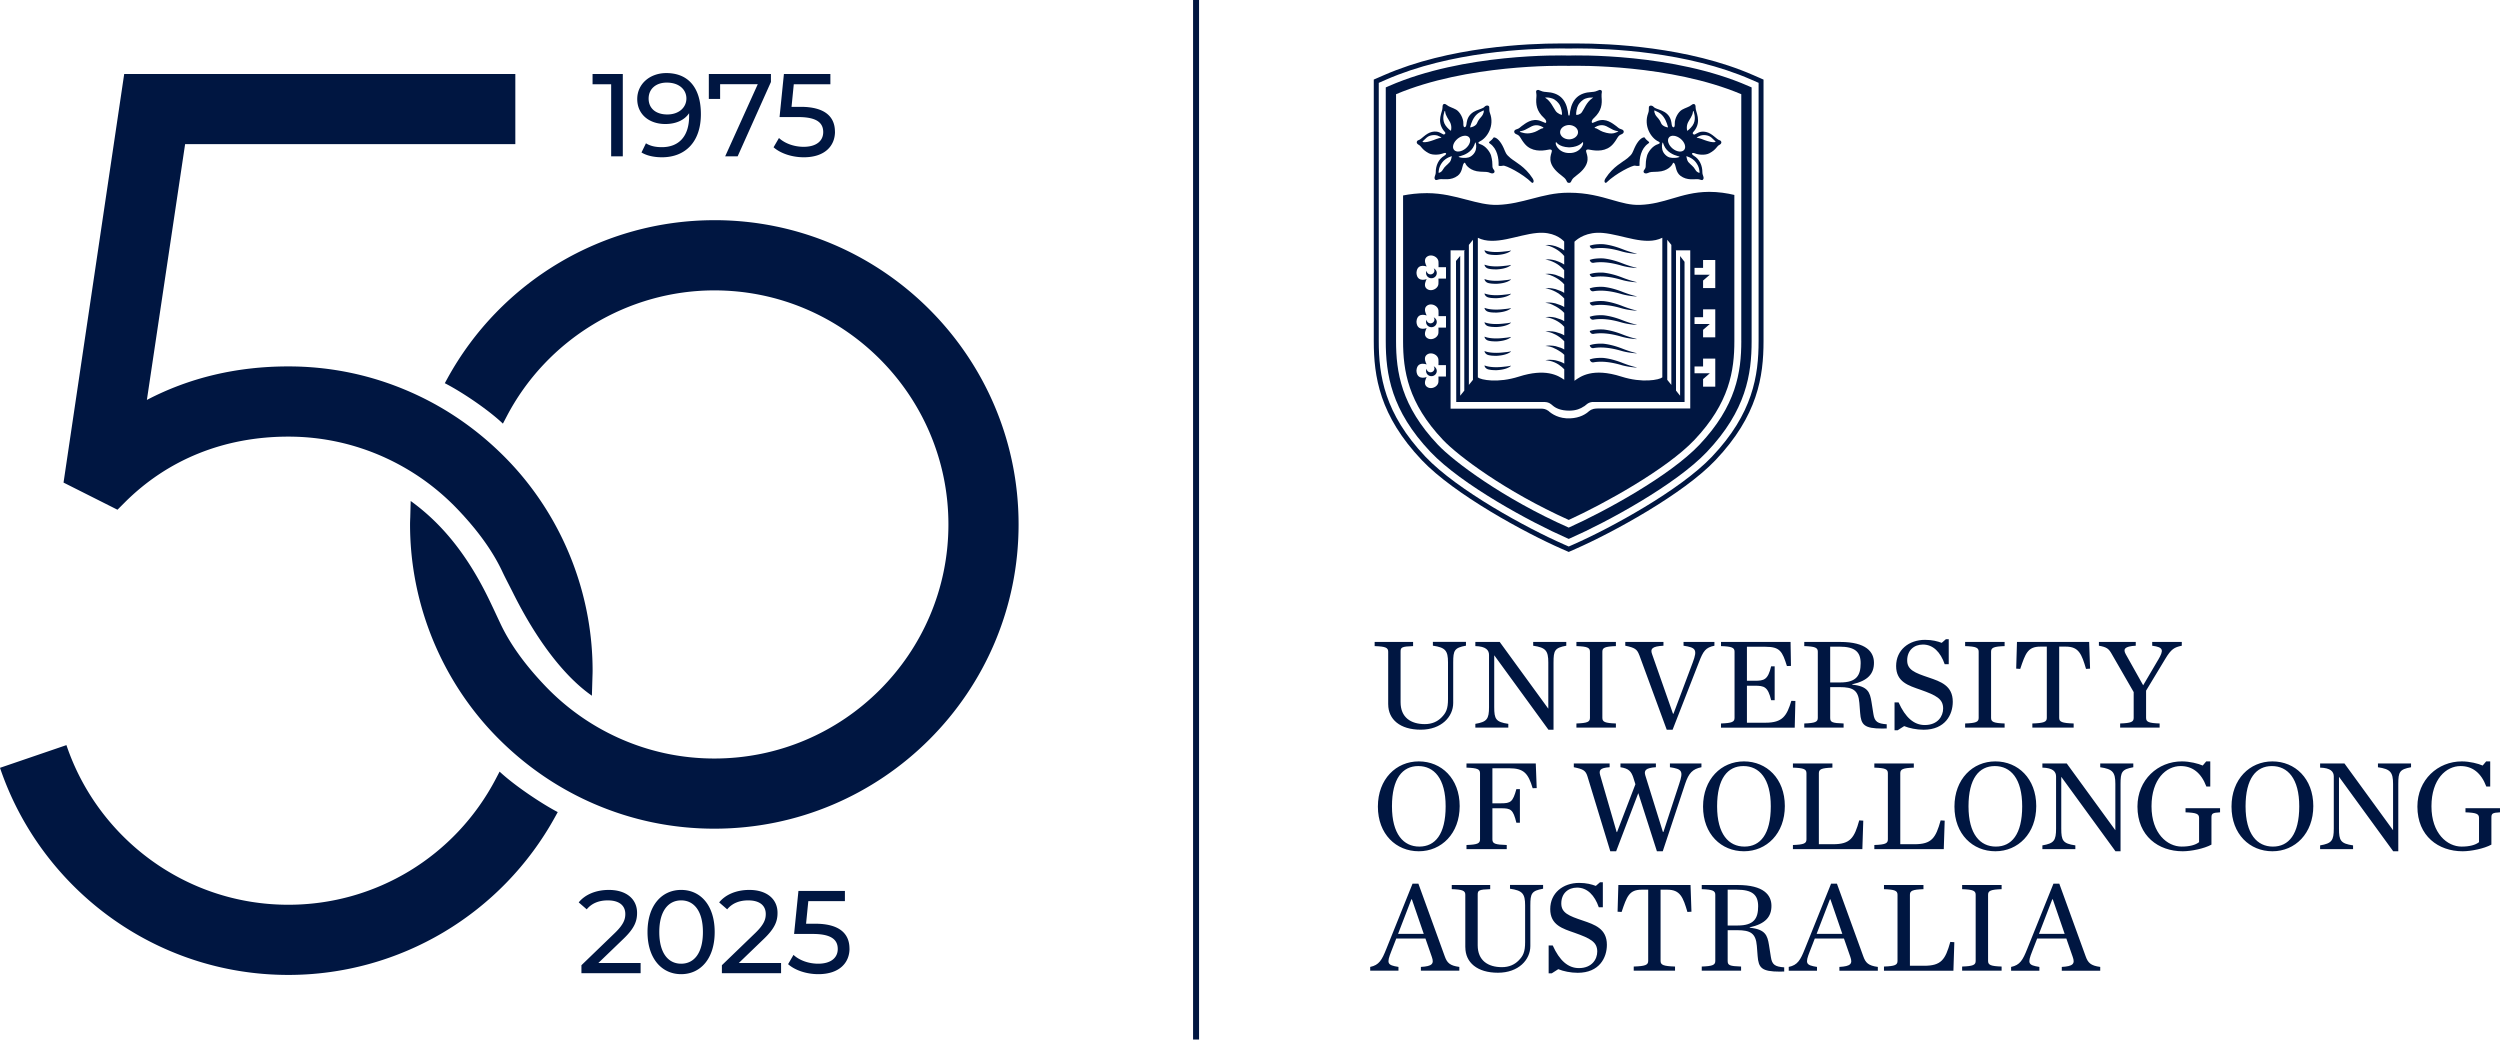 <svg xmlns="http://www.w3.org/2000/svg" viewBox="0 0 1058.16 440"><g fill="#001641"><path d="M0 324.99c17.2 50.91 65.41 87.66 122.05 87.66 47.05 0 90.36-25.72 113.03-67.12l.99-1.8c-6.41-3.34-17.98-10.95-24.61-17.13l-1.6 3.06c-17.21 32.87-50.86 53.29-87.81 53.29-43.62 0-80.74-28.34-93.93-67.57zM302.36 93.2c-47.09 0-90.41 25.72-113.06 67.11l-1.03 1.88c7.96 4.1 18.89 11.67 24.59 17.12l1.65-3.15c8.35-15.96 20.97-29.38 36.49-38.8 15.56-9.45 33.32-14.45 51.36-14.45 54.63 0 99.07 44.44 99.07 99.07s-44.44 99.07-99.07 99.07c-14.28 0-28.11-3.02-41.09-8.96a99 99 0 0 1-15.37-8.78 99.7 99.7 0 0 1-15.16-13c-7.46-7.82-14.39-16.7-18.95-26.4-1.68-3.57-3.47-7.46-5.22-11.03-9.5-19.32-20.43-31.94-32.74-40.83l-.17 6.44c0 .36-.02.73-.04 1.09-.03.8-.06 1.59-.06 2.4 0 29.78 10.45 58.84 29.41 81.83 4.58 5.56 9.78 10.85 15.44 15.72 5 4.31 10.34 8.24 15.87 11.7a129 129 0 0 0 16.73 8.82c16.28 7.1 33.55 10.7 51.34 10.7 71.01 0 128.78-57.77 128.78-128.78S373.36 93.19 302.35 93.19Z"/><path d="m26.89 204.26 22.83 11.49 3.01-3.01c18.24-18.27 42.21-27.93 69.32-27.93 14.26 0 28.07 3.01 41.05 8.94a100 100 0 0 1 15.42 8.8c5.45 3.8 10.55 8.17 15.16 13 7.46 7.81 14.39 16.69 18.94 26.39 1.38 2.93 3.08 6.1 4.53 9.01 10.19 20.44 21.96 35.58 33.38 43.52l.21-7.11.03-1c.03-.83.06-1.66.06-2.49 0-29.79-10.45-58.85-29.42-81.85-4.58-5.55-9.77-10.83-15.42-15.7-5-4.31-10.34-8.24-15.86-11.7-5.37-3.36-11.02-6.33-16.79-8.85-16.26-7.09-33.51-10.68-51.28-10.68-21.79 0-41.88 4.76-59.89 14.19L78.35 61.02h139.77V31.31H52.57L26.89 204.27ZM271.15 407.6v4.33H246.1v-3.39l14.19-13.69c3.69-3.58 4.38-5.78 4.38-7.97 0-3.58-2.54-5.78-7.42-5.78-3.73 0-6.77 1.2-8.91 3.79l-3.39-2.94c2.69-3.34 7.32-5.28 12.75-5.28 7.27 0 11.95 3.74 11.95 9.71 0 3.39-.99 6.42-5.73 10.96l-10.66 10.26h17.88Zm2.92-13.1c0-11.35 6.08-17.83 14.24-17.83s14.19 6.47 14.19 17.83-6.08 17.83-14.19 17.83-14.24-6.47-14.24-17.83m23.45 0c0-8.91-3.79-13.4-9.21-13.4s-9.26 4.48-9.26 13.4 3.78 13.4 9.26 13.4 9.21-4.48 9.21-13.4m33.08 13.1v4.33h-25.05v-3.39l14.19-13.69c3.69-3.58 4.38-5.78 4.38-7.97 0-3.58-2.54-5.78-7.42-5.78-3.74 0-6.77 1.2-8.91 3.79l-3.39-2.94c2.69-3.34 7.32-5.28 12.75-5.28 7.27 0 11.95 3.74 11.95 9.71 0 3.39-1 6.42-5.73 10.96l-10.66 10.26h17.88Zm28.97-6.12c0 6.02-4.28 10.85-13.2 10.85-4.93 0-9.81-1.59-12.8-4.23l2.29-3.93c2.34 2.19 6.22 3.73 10.46 3.73 5.28 0 8.27-2.44 8.27-6.22s-2.49-6.37-10.56-6.37h-7.92l1.84-18.22h19.67v4.33h-15.49l-.95 9.56h3.88c10.41 0 14.49 4.33 14.49 10.51ZM263.61 31.32v34.86h-4.93V35.66h-7.87v-4.33h12.8Zm33.05 16.98c0 11.9-6.72 18.27-16.48 18.27-3.29 0-6.42-.65-8.66-2.04l1.89-3.88c1.84 1.19 4.18 1.64 6.72 1.64 7.07 0 11.55-4.43 11.55-13.14v-1.24c-2.04 3.04-5.73 4.58-10.06 4.58-6.92 0-11.9-4.13-11.9-10.56s5.38-11 12.3-11c9.36 0 14.64 6.28 14.64 17.38Zm-6.13-6.62c0-3.59-2.89-6.72-8.32-6.72-4.53 0-7.67 2.64-7.67 6.77s3.04 6.72 7.92 6.72 8.07-2.94 8.07-6.77m35.78-10.36v3.38l-14.09 31.47h-5.28l13.79-30.52H304.8v6.22h-4.78V31.31h26.29Zm27.11 24.4c0 6.02-4.28 10.85-13.2 10.85-4.93 0-9.81-1.59-12.8-4.23l2.29-3.93c2.34 2.19 6.22 3.73 10.46 3.73 5.28 0 8.27-2.44 8.27-6.22s-2.49-6.37-10.56-6.37h-7.92l1.84-18.22h19.67v4.33h-15.49l-.95 9.56h3.88c10.41 0 14.49 4.33 14.49 10.51Z"/></g><g fill="#001641"><path d="M587.57 298.12v-22.28c0-1.71-1.1-2.21-5.73-2.37v-1.76h16.27v1.76c-4.91.17-5.29.55-5.29 2.37v21.39c0 6.45 4.36 9.26 10.26 9.26 2.98 0 5.29-1.05 7-2.76 1.99-1.99 2.81-3.69 2.81-7.83v-15.55c0-5.02-1.16-6.29-6.4-7.06v-1.6h14v1.6c-4.91.88-5.4 2.04-5.4 7.06v17.2c0 5.79-4.96 11.3-13.73 11.3s-13.78-4.36-13.78-10.75Zm44.94-20.68h-.06v21.83c0 5.07.66 6.34 5.96 7.11v1.6h-13.95v-1.6c4.91-.83 5.79-2.04 5.79-7.11v-22.05c0-2.04-1.32-3.64-5.79-3.75v-1.76h10.31l20.51 28.18h.06v-19.52c0-5.02-1.16-6.29-6.4-7.06v-1.6h14.01v1.6c-4.91.88-5.4 2.04-5.4 7.06v28.5h-2.15l-22.88-31.43Zm34.73 28.78c4.63-.16 5.73-.66 5.73-2.37v-28.01c0-1.71-1.1-2.21-5.73-2.37v-1.76h16.71v1.76c-4.63.17-5.73.66-5.73 2.37v28.01c0 1.71 1.1 2.21 5.73 2.37v1.76h-16.71zm26.58-29c-.88-2.37-1.82-3.09-5.9-3.91v-1.6h16.16v1.6c-4.8.27-5.62 1.27-4.85 3.47l8.88 25.31h.22l8.16-21.72c2.04-5.46 1.27-6.29-3.91-7.06v-1.6h13.07v1.6c-3.75.77-4.74 2.26-6.56 7l-11.14 28.56h-2.48l-11.63-31.65Zm34.62 29c4.63-.16 5.73-.66 5.73-2.37v-28.01c0-1.71-1.1-2.21-5.73-2.37v-1.76h29.44l.17 10.15-1.71.05c-1.93-6.17-2.92-8.16-9.1-8.16h-7.83v14.39h3.25c4.08 0 5.62-.39 7-6.12h1.49v14.34h-1.49c-1.38-5.73-2.92-6.12-7-6.12h-3.25v15.66h7.83c7.28 0 9.04-2.87 10.97-9.26l1.71.05-.28 11.3h-31.21v-1.76Zm46.21-2.37c0 1.82.77 2.21 5.68 2.37v1.76h-16.65v-1.76c4.63-.16 5.73-.66 5.73-2.37v-28.01c0-1.71-1.1-2.21-5.73-2.37v-1.76h15.22c11.03 0 14.28 4.25 14.28 8.82s-2.48 7.61-9.21 9.1v.16c6.67.66 7.5 3.25 8.16 7.28l.83 5.24c.5 3.2 1.82 3.97 5.62 4.25v1.76c-.39 0-1.43.05-1.82.05-7.77 0-9.04-1.6-9.43-6.62l-.33-4.25c-.44-5.4-2.7-6.67-8.38-6.67h-3.97v13.01Zm4.24-14.99c6.95 0 8.66-3.03 8.66-8.16 0-4.8-2.43-7-9.04-7h-3.86v15.16h4.25Zm23 8.43h1.71c2.87 6.4 6.51 9.59 11.08 9.59 5.51 0 7.78-3.75 7.78-7 0-4.08-2.92-5.57-9.59-7.94-5.02-1.76-10.31-3.25-10.31-10.04s5.4-11.08 12.24-11.08c3.09 0 5.29.61 7.06 1.27l1.76-1.54h1.21v10.59h-1.71c-1.76-5.13-4.91-8.33-9.21-8.33-3.75 0-6.67 2.43-6.67 6.73 0 3.97 3.2 5.24 9.1 7.22 5.02 1.71 10.2 3.42 10.2 10.26 0 5.46-3.2 11.85-12.35 11.85-2.98 0-6.12-.66-8.22-1.54l-2.76 1.76h-1.32zm29.88 8.93c4.63-.16 5.73-.66 5.73-2.37v-28.01c0-1.71-1.1-2.21-5.73-2.37v-1.76h16.71v1.76c-4.63.17-5.73.66-5.73 2.37v28.01c0 1.71 1.1 2.21 5.73 2.37v1.76h-16.71zm28.45 0c4.91-.16 6.12-.66 6.12-2.37v-30.16h-2.76c-5.29 0-6.29 2.87-8.49 9.43l-1.71-.11.33-11.3h30.55l.39 11.3-1.71.11c-1.82-6.18-3.03-9.43-8.49-9.43h-2.87v30.16c0 1.71 1.21 2.21 6.12 2.37v1.76h-17.48zm53.21-26.85c2.48-4.25 2.37-5.4-2.48-6.06v-1.6h12.52v1.6c-3.14.66-4.47 1.38-6.95 5.51l-8.16 13.51v11.52c0 1.71 1.1 2.21 5.73 2.37v1.76h-16.71v-1.76c4.63-.16 5.73-.66 5.73-2.37v-10.92l-9.37-16.27c-1.21-2.1-2.04-2.76-5.35-3.36v-1.6h15.6v1.6c-4.85.27-5.4 1.49-4.25 3.58l7.39 13.18 6.29-10.7ZM583.21 341.4c0-11.63 7.72-19.13 17.31-19.13s17.31 7.28 17.31 18.91-7.72 19.13-17.31 19.13-17.31-7.22-17.31-18.91m28.68-.11c0-11.8-4.91-17.04-11.58-17.04s-11.14 5.24-11.14 17.04 4.91 17.04 11.58 17.04 11.14-5.18 11.14-17.04m8.82 16.37c4.63-.16 5.73-.66 5.73-2.37v-28.01c0-1.71-1.1-2.21-5.73-2.37v-1.76h29.33l.39 10.42-1.71.05c-1.87-6.23-3.69-8.44-9.87-8.44h-7.17v14.83h3.64c4.08 0 5.02-.55 6.51-6.01h1.49v14.23h-1.49c-1.38-5.73-2.43-6.12-6.51-6.12h-3.64v13.18c0 1.82 1.16 2.21 6.07 2.37v1.76h-17.04zm70.68-28.34c-.94-2.87-1.99-4.03-5.51-4.58v-1.6h15v1.6c-4.52.27-5.07 1.49-4.47 3.47l7.44 23.93h.22l6.67-20.34c1.82-5.46 1.27-6.29-3.92-7.06v-1.6h13.34v1.6c-3.75.77-5.35 2.43-6.89 7l-9.48 28.56h-2.48l-7.88-24.59-9.37 24.59h-2.48l-9.65-31.65c-.77-2.48-1.71-3.09-5.79-3.91v-1.6h15.16v1.6c-4.25.27-4.58 1.38-3.97 3.47l6.95 23.98h.16l7.77-20.24-.83-2.65Zm29.45 12.08c0-11.63 7.72-19.13 17.31-19.13s17.31 7.28 17.31 18.91-7.72 19.13-17.31 19.13-17.31-7.22-17.31-18.91m28.67-.11c0-11.8-4.91-17.04-11.58-17.04s-11.14 5.24-11.14 17.04 4.91 17.04 11.58 17.04 11.14-5.18 11.14-17.04m9.37 16.37c4.63-.16 5.73-.66 5.73-2.37v-28.01c0-1.71-1.1-2.21-5.73-2.37v-1.76h16.71v1.76c-4.63.17-5.73.66-5.73 2.37v30.05h6.01c7.28 0 8.99-2.59 11.08-10.09l1.71.11-.39 12.07h-29.39zm34.46 0c4.63-.16 5.73-.66 5.73-2.37v-28.01c0-1.71-1.1-2.21-5.73-2.37v-1.76h16.71v1.76c-4.63.17-5.73.66-5.73 2.37v30.05h6.01c7.28 0 8.99-2.59 11.08-10.09l1.71.11-.39 12.07h-29.39zm33.91-16.26c0-11.63 7.72-19.13 17.31-19.13s17.31 7.28 17.31 18.91-7.72 19.13-17.31 19.13-17.31-7.22-17.31-18.91m28.67-.11c0-11.8-4.91-17.04-11.58-17.04s-11.14 5.24-11.14 17.04 4.91 17.04 11.58 17.04 11.14-5.18 11.14-17.04m16.59-12.41h-.05v21.83c0 5.07.66 6.34 5.96 7.11v1.6h-13.95v-1.6c4.91-.83 5.79-2.04 5.79-7.11v-22.05c0-2.04-1.32-3.64-5.79-3.75v-1.76h10.31l20.51 28.18h.06v-19.52c0-5.02-1.16-6.29-6.4-7.06v-1.6h14v1.6c-4.91.88-5.4 2.04-5.4 7.06v28.5h-2.15l-22.88-31.43Zm32.2 12.52c0-11.36 8.66-19.13 18.8-19.13 3.36 0 7 .94 8.82 1.76l1.49-1.76h1.71v10.64h-1.65c-2.21-5.85-5.9-8.66-10.92-8.66-6.07 0-12.3 5.51-12.3 17.04s6.73 17.04 12.74 17.04c3.36 0 5.84-.66 7.39-1.87V346.2c0-1.71-1.1-2.21-5.73-2.37v-1.76h14.61v1.76c-3.36.16-3.64.55-3.64 2.37v11.3c-3.14 1.71-8.6 2.81-12.19 2.81-10.2 0-19.13-6.4-19.13-18.91m39.81 0c0-11.63 7.72-19.13 17.31-19.13s17.31 7.28 17.31 18.91-7.72 19.13-17.31 19.13-17.31-7.22-17.31-18.91m28.67-.11c0-11.8-4.91-17.04-11.58-17.04s-11.14 5.24-11.14 17.04 4.91 17.04 11.58 17.04 11.14-5.18 11.14-17.04m16.88-12.41h-.06v21.83c0 5.07.66 6.34 5.96 7.11v1.6h-13.95v-1.6c4.91-.83 5.79-2.04 5.79-7.11v-22.05c0-2.04-1.32-3.64-5.79-3.75v-1.76h10.31l20.51 28.18h.06v-19.52c0-5.02-1.16-6.29-6.4-7.06v-1.6h14.01v1.6c-4.91.88-5.4 2.04-5.4 7.06v28.5h-2.15l-22.88-31.43Zm33.13 12.52c0-11.36 8.66-19.13 18.8-19.13 3.36 0 7 .94 8.82 1.76l1.49-1.76h1.71v10.64h-1.65c-2.21-5.85-5.9-8.66-10.92-8.66-6.06 0-12.3 5.51-12.3 17.04s6.73 17.04 12.74 17.04c3.36 0 5.85-.66 7.39-1.87V346.2c0-1.71-1.1-2.21-5.73-2.37v-1.76h14.61v1.76c-3.36.16-3.64.55-3.64 2.37v11.3c-3.14 1.71-8.6 2.81-12.19 2.81-10.2 0-19.13-6.4-19.13-18.91m-419.86 55.84h-12.35l-2.1 5.4c-2.04 5.18-1.76 5.84 3.03 6.62v1.6h-11.96v-1.6c3.75-.77 4.96-2.92 6.84-7.66l11.08-27.57h2.48l11.14 30.71c.99 2.76 2.1 3.97 6.18 4.52v1.6h-16.27v-1.6c4.8-.27 5.68-1.32 4.63-4.25zm-.72-1.98-5.02-14.61h-.22l-5.62 14.61zm17.59 5.73v-22.28c0-1.71-1.1-2.21-5.73-2.37v-1.76h16.27v1.76c-4.91.17-5.29.55-5.29 2.37v21.39c0 6.45 4.36 9.26 10.26 9.26 2.98 0 5.29-1.05 7-2.76 1.99-1.99 2.81-3.69 2.81-7.83v-15.55c0-5.02-1.16-6.29-6.4-7.06v-1.6h14.01v1.6c-4.91.88-5.4 2.04-5.4 7.06v17.2c0 5.79-4.96 11.3-13.73 11.3s-13.78-4.36-13.78-10.75Zm35.29-.82h1.71c2.87 6.4 6.51 9.59 11.08 9.59 5.51 0 7.77-3.75 7.77-7 0-4.08-2.92-5.57-9.59-7.94-5.02-1.76-10.31-3.25-10.31-10.04s5.4-11.08 12.24-11.08c3.09 0 5.29.61 7.06 1.27l1.76-1.54h1.21v10.59h-1.71c-1.76-5.13-4.91-8.33-9.21-8.33-3.75 0-6.67 2.43-6.67 6.73 0 3.97 3.2 5.24 9.1 7.22 5.02 1.71 10.2 3.42 10.2 10.26 0 5.46-3.2 11.85-12.35 11.85-2.98 0-6.12-.66-8.22-1.54l-2.76 1.76h-1.32v-11.8Zm36 8.93c4.91-.16 6.12-.66 6.12-2.37v-30.16h-2.76c-5.29 0-6.29 2.87-8.49 9.43l-1.71-.11.33-11.3h30.55l.39 11.3-1.71.11c-1.82-6.18-3.03-9.43-8.49-9.43h-2.87v30.16c0 1.71 1.21 2.21 6.12 2.37v1.76H691.5zm39.76-2.37c0 1.82.77 2.21 5.68 2.37v1.76h-16.65v-1.76c4.63-.16 5.73-.66 5.73-2.37v-28.01c0-1.71-1.1-2.21-5.73-2.37v-1.76h15.22c11.03 0 14.28 4.25 14.28 8.82s-2.48 7.61-9.21 9.1v.16c6.67.66 7.5 3.25 8.16 7.28l.83 5.24c.5 3.2 1.82 3.97 5.62 4.25v1.76c-.39 0-1.43.05-1.82.05-7.77 0-9.04-1.6-9.43-6.62l-.33-4.25c-.44-5.4-2.7-6.67-8.38-6.67h-3.97v13.01Zm4.24-15c6.95 0 8.66-3.03 8.66-8.16 0-4.8-2.43-7-9.04-7h-3.86v15.16h4.25Zm44.99 5.51h-12.35l-2.1 5.4c-2.04 5.18-1.76 5.84 3.03 6.62v1.6h-11.96v-1.6c3.75-.77 4.96-2.92 6.84-7.66l11.08-27.57h2.48l11.14 30.71c.99 2.76 2.1 3.97 6.17 4.52v1.6h-16.27v-1.6c4.8-.27 5.68-1.32 4.63-4.25l-2.7-7.77Zm-.71-1.98-5.02-14.61h-.22l-5.62 14.61zm17.64 13.84c4.63-.16 5.73-.66 5.73-2.37v-28.01c0-1.71-1.1-2.21-5.73-2.37v-1.76h16.71v1.76c-4.63.17-5.73.66-5.73 2.37v30.05h6.01c7.28 0 8.99-2.59 11.08-10.09l1.71.11-.39 12.07h-29.39zm33.08 0c4.63-.16 5.73-.66 5.73-2.37v-28.01c0-1.71-1.1-2.21-5.73-2.37v-1.76h16.71v1.76c-4.63.17-5.73.66-5.73 2.37v28.01c0 1.71 1.1 2.21 5.73 2.37v1.76H830.5zm44.11-11.86h-12.35l-2.1 5.4c-2.04 5.18-1.76 5.84 3.03 6.62v1.6h-11.96v-1.6c3.75-.77 4.96-2.92 6.84-7.66l11.08-27.57h2.48l11.14 30.71c.99 2.76 2.1 3.97 6.18 4.52v1.6h-16.27v-1.6c4.8-.27 5.68-1.32 4.63-4.25zm-.72-1.98-5.02-14.61h-.22l-5.62 14.61zM600.41 61.25c1.36.69 1.23 1.95 4.33 3.61 1.79.96 4.73.61 5.97.1 1.52-.63 1.89.19.6.96-2.44 1.46-3.63 4.14-3.61 7.11 0 1.18-1.02 2.21-.2 3.03.39.39.99-.09 1.95-.21 1.49-.18 4.68.71 7.56-1.48 1.83-1.4 1.91-3.87 2.27-4.7.46-1.05.82-.93 1.03-.36.2.57 1.99 3.15 6.25 3.35 2.57.12 3.01 0 4.24.56 1.21.55 2.42-.24 1.44-1.43-1.08-1.3-.04-1.9-1.12-5.92-.37-1.36-2.15-4.14-4.71-4.89-.93-.27-.83-.76 0-1.16 3.06-1.47 6.27-6.55 4.24-11.95-.6-1.6.07-2.62-.61-3.06-.48-.31-1.28-.12-1.73.42-1.11 1.32-5.75 1.09-7.23 5.42-.5 1.46-.21 2.98-1.08 3.18-.6.14-.63-.91-.61-1.57.07-2.11-1.44-4.9-3.07-5.85-1.44-.83-3.02-1.16-3.99-1.99-.75-.64-1.83-.74-1.76 1.04.08 1.87-2.7 5.66.52 9.86.19.32.79.71.68 1.16-.03.09-.42.59-.8.44-.9-.36-2.18-1.68-4.86-1.09-2.67.59-4.38 3.14-5.71 3.5-.82.22-1.13 1.33 0 1.9Zm22.93 4.32c-1.23 1.18-2.33 1.29-3.89 1.26-1.12-.02-2.03-.35-2.07-.43-.07-.14.38-.24.91-.38 1.48-.41 4.46-1.54 5.7-4.53.3-.72.39-1.2.5-1.22.1-.02.32.86.33 1.25.03 1.02.03 2.61-1.47 4.05Zm.84-16.15c1.42-1.94 3.13-2.27 3.66-2.64.43-.31.28 1.37-.85 2.63s-1.36 1.7-1.84 2.79c-.57 1.31-2.82 1.86-2.9 1.68 0 0 .51-2.52 1.93-4.46m-7.24 9.31c1.78-1.45 3.97-1.71 4.91-.57s.25 3.24-1.52 4.7-3.97 1.71-4.9.57c-.94-1.14-.26-3.25 1.52-4.7Zm-3.23 9.8c-1.32 1.51-2.12 1.74-3.05 3.36-.71 1.24-1.79 1.36-1.77 1.17.07-.64.04-2.35 1.59-4.37s4.03-2.58 4.03-2.58-.32 1.87-.8 2.42m-2.33-21.33c.09-.33.29-.31.32.07.13 1.7 1.41 3.18 2.08 4.51.86 1.7.37 3.54.37 3.54-.08.14-1.45-1-2.27-2.17-1.68-2.39-.73-5.08-.5-5.96Zm-7.59 11.1c1.44-1.35 3.81-1.21 4.58-.95s1.63.72 1.73.99c-1.34 0-2.87.9-4.54 1.36-1.75.57-3.47.67-3.46.2 0 0 .66-.64 1.68-1.6Z"/><path d="M630.64 60.78c3.09 2.08 3.81 6.4 3.65 9.26-.02.3 1.24.25 1.93.08.97-.25 8.11 3.24 12.13 7.19.4.35 1.35-.29.32-1.87-3.24-4.99-7.24-6.8-9.33-8.52s-2.04-2.35-2.88-4.23c-1.3-2.9-2.92-4.53-4.17-4.55-.16 0-.41.75-1.52 1.57-.46.34-.84.67-.12 1.08Zm71.21-.95c.83.4.93.89 0 1.16-2.55.74-4.34 3.53-4.71 4.89-1.08 4.02-.04 4.61-1.12 5.92-.99 1.19.23 1.98 1.44 1.43 1.22-.56 1.67-.44 4.24-.56 4.26-.19 6.04-2.78 6.25-3.35s.57-.69 1.03.36c.36.82.44 3.3 2.27 4.7 2.88 2.2 6.07 1.3 7.56 1.48.96.12 1.56.6 1.95.21.82-.82-.21-1.85-.2-3.03.02-2.97-1.17-5.65-3.61-7.11-1.29-.77-.91-1.59.6-.96 1.25.52 4.18.87 5.97-.1 3.09-1.66 2.97-2.93 4.33-3.61 1.13-.57.82-1.68 0-1.9-1.34-.36-3.04-2.9-5.71-3.5-2.67-.59-3.96.73-4.86 1.09-.39.15-.78-.35-.8-.44-.12-.45.48-.85.68-1.16 3.22-4.2.45-7.99.53-9.86.07-1.78-1.01-1.68-1.76-1.04-.97.83-2.55 1.16-3.99 1.99-1.64.95-3.15 3.74-3.07 5.85.02.66 0 1.7-.61 1.57-.87-.2-.58-1.72-1.08-3.18-1.48-4.33-6.11-4.1-7.23-5.42-.45-.54-1.25-.73-1.73-.42-.68.44 0 1.46-.61 3.06-2.02 5.41 1.19 10.49 4.24 11.95Zm18.04-2.48c.77-.26 3.14-.4 4.58.95 1.03.96 1.68 1.6 1.68 1.6.01.47-1.71.37-3.46-.2-1.67-.46-3.2-1.35-4.54-1.36.11-.27.96-.74 1.73-.99Zm-11.08 9.48c-1.56.03-2.66-.07-3.89-1.26-1.5-1.44-1.49-3.04-1.47-4.05 0-.39.23-1.27.33-1.25s.2.5.5 1.22c1.24 2.99 4.21 4.12 5.7 4.53.53.14.98.24.91.38-.04.08-.95.41-2.07.43Zm5.67-15.04c.68-1.33 1.95-2.81 2.08-4.51.03-.38.23-.4.32-.07.23.88 1.18 3.57-.5 5.96-.82 1.17-2.19 2.31-2.27 2.17 0 0-.49-1.84.37-3.54Zm3.31 16.9c1.55 2.02 1.52 3.73 1.59 4.37.02.19-1.06.06-1.77-1.17-.93-1.62-1.72-1.85-3.05-3.36-.48-.55-.8-2.42-.8-2.42s2.49.55 4.03 2.58m-11.37-10.52c.93-1.14 3.13-.89 4.91.57 1.77 1.45 2.45 3.56 1.52 4.7s-3.13.89-4.9-.57-2.46-3.56-1.52-4.7Zm-6-11.39c.53.37 2.24.7 3.66 2.64 1.42 1.93 1.93 4.46 1.93 4.46-.08.18-2.33-.36-2.9-1.68-.47-1.09-.7-1.53-1.84-2.79-1.13-1.26-1.29-2.93-.85-2.63"/><path d="M679.59 75.43c-1.03 1.58-.08 2.22.32 1.87 4.02-3.95 11.16-7.43 12.13-7.19.69.18 1.95.22 1.93-.08-.15-2.85.57-7.18 3.65-9.26.72-.41.34-.74-.12-1.08-1.11-.83-1.36-1.58-1.52-1.57-1.25.03-2.87 1.65-4.17 4.55-.85 1.88-.8 2.5-2.88 4.23-2.09 1.72-6.09 3.53-9.33 8.52ZM664.3 48.88s-.09.06-.16.07 0 0-.01 0h-.01v.01c-.06 0-.11-.03-.16-.07-.24-.19-.16-.81-.36-1.88-.9-5.09-3.72-7.8-9.12-8.07-2.69-.13-2.88-1.18-3.86-.8-.87.34-.15 1.16-.31 2.8-.3 3.22 0 6 3.22 9.01 1.24 1.06 1.06 2.23.49 2.05-.41-.13-1.21-.53-2.03-.83-3.63-1.31-6.38 1.12-7.9 2.19-.63.44-1.06 1.07-2.1 1.33-1.47.37-1.41 1.7-.05 2.18 1.59.56 1.55 1.82 3.47 4.07 2.86 3.35 7.14 2.98 9.74 2.45 1.39-.36 1.62.13 1.68.3.32.89-2.35 3.92 1.41 8.18 1.9 2.15 3.94 3.02 4.62 4.31.39.74.42 1.14 1.11 1.22s.08.01.12.01h.13c.7-.09.72-.49 1.11-1.23.67-1.29 2.72-2.16 4.61-4.31 3.76-4.26 1.09-7.29 1.41-8.18.06-.17.29-.66 1.68-.3 2.6.52 6.88.9 9.74-2.45 1.92-2.25 1.88-3.51 3.47-4.07 1.36-.48 1.42-1.81-.05-2.18-1.04-.26-1.48-.89-2.1-1.33-1.52-1.07-4.27-3.5-7.9-2.19-.82.3-1.62.7-2.02.83-.57.18-.75-.99.49-2.05 3.23-3.01 3.53-5.79 3.22-9.01-.15-1.63.56-2.46-.31-2.8-.98-.39-1.17.66-3.86.8-5.4.27-8.21 2.98-9.12 8.07-.19 1.08-.11 1.69-.36 1.88Zm-11.37 5.42c-.77.06-1.96 1.06-3.28 1.55-3.23 1.18-4.86.37-6.17.04-.19-.05-.27-.24-.11-.29.61-.19 1.12-.19 2.11-.63.84-.38 2.08-1.17 2.92-1.55 2.12-.97 3.94 0 4.73.44.28.16.1.43-.2.46Zm22.2-.46c.79-.45 2.61-1.41 4.73-.44.84.38 2.08 1.17 2.92 1.55.99.44 1.5.44 2.11.63.16.05-.04.21-.23.25-.87.18-1.95 1.43-6.19-.04-1.33-.46-2.48-1.49-3.25-1.55-.31-.02-.37-.26-.09-.42Zm-11.01-.93h.02c2.1.04 3.79 1.39 3.79 3.04s-1.69 3-3.79 3.04 0 0-.01 0h-.01c-2.1-.04-3.79-1.38-3.79-3.04s1.69-3 3.79-3.04m-9.85-11.37c-.34-.21-.49-.19-.04-.25.44-.06 1.42-.1 2.85.41 1.36.48 2.58 1.81 3.1 2.72.66 1.15 1.08 3.43.94 4.12-.05.26-1.89-.47-2.64-1.54-1.08-1.54-2.19-4.22-4.21-5.46m10.2 23.23h-.36c-4.64-.03-6.3-4.26-5.42-4.64 0 0 1.13 2.03 5.26 2.23h.47c4.13-.2 5.45-2.23 5.45-2.23.88.38-.77 4.61-5.42 4.64Zm3.56-20.35c.52-.91 1.74-2.24 3.1-2.72 1.43-.51 2.52-.42 2.91-.41.45.01.34.11-.04.25-2.51 1.7-3.43 4.53-4.46 5.97-.76 1.07-2.33 1.29-2.39 1.03-.14-.7.23-2.98.88-4.12"/><path d="M663.97 23.51c-3.23-.1-44.28-1.03-76.12 12.92l-1.31.57v107.35c0 14 2.29 29.37 18.92 46.92 13.21 13.93 42.37 29.74 57.65 36.44l.88.39.88-.39c15.28-6.72 44.44-22.55 57.6-36.44 16.63-17.54 18.93-32.92 18.93-46.92V37l-1.31-.57c-31.84-13.96-72.9-13.02-76.12-12.92m73.06 120.84c0 13.1-2.15 27.48-17.73 43.91-12.48 13.16-40.13 28.27-55.32 35.06-27.76-12.3-48.65-27.99-55.35-35.06-15.58-16.43-17.73-30.82-17.73-43.91V39.87c30.09-12.68 69.24-12.08 72.8-12h.52c3.57-.09 42.72-.68 72.8 12v104.48Z"/><path d="m745.19 33.14-3.07-1.34c-27.59-12.09-61.21-13.4-74.39-13.4-1.94 0-3.24-.02-3.77 0-.53-.02-1.83 0-3.78 0-13.17 0-46.78 1.31-74.37 13.39l-3.08 1.34-1.26.55v110.66c0 15.05 2.46 31.57 20.31 50.4 13.72 14.47 43.65 30.74 59.28 37.59l2.07.91.85.38.85-.38 2.06-.91c15.64-6.87 45.56-23.16 59.23-37.58 17.86-18.83 20.32-35.35 20.32-50.4V33.69l-1.26-.55Zm-.84 111.21c0 14.61-2.39 30.65-19.74 48.95-13.46 14.2-43.06 30.3-58.56 37.11l-2.06.91-2.07-.91c-15.48-6.78-45.09-22.86-58.6-37.11-17.34-18.3-19.74-34.34-19.74-48.95V35.07l3.08-1.35c27.22-11.93 60.49-13.22 73.53-13.22 1.92 0 3.23.03 3.78.05.55-.02 1.85-.05 3.77-.05 13.04 0 46.32 1.29 73.54 13.22l3.07 1.34v109.28Z"/><path d="M674.23 141.34c.11 0 .24-.01.38-.05.96-.15 1.93-.23 2.94-.23 2.57 0 5.46.47 8.6 1.39 2.58.76 5.22 1.02 6.56 1.1v-.1c-1.91-.45-3.94-1.09-6-1.9-2.86-1.12-5.56-1.83-8.02-2.09-.45-.02-.84-.03-1.19-.03-.97 0-1.92.07-2.93.23-.55.09-1.25.28-1.7.45 0 .01.27 1.22 1.38 1.22Zm0-6.02c.11 0 .24-.01.38-.05.97-.15 1.93-.23 2.94-.23 2.57 0 5.46.47 8.6 1.39 1.88.55 4.09.93 6.56 1.1v-.1c-1.92-.45-3.94-1.09-6-1.9-2.86-1.12-5.56-1.83-8.02-2.09-.42-.02-.82-.03-1.19-.03-.98 0-1.93.07-2.93.23-.55.09-1.25.28-1.71.45 0 .01.27 1.23 1.38 1.23Zm0-6.01c.12 0 .24-.01.38-.04.97-.16 1.93-.23 2.95-.23 2.57 0 5.46.47 8.6 1.39 2.57.76 5.44 1.02 6.56 1.1v-.1c-1.92-.45-3.94-1.09-6-1.9-2.86-1.12-5.56-1.83-8.02-2.09-.44-.02-.83-.03-1.19-.03-.98 0-1.92.07-2.93.23-.55.09-1.25.28-1.71.45 0 .01.27 1.23 1.38 1.23Zm0 18.05c.11 0 .24-.01.38-.05.96-.15 1.92-.23 2.94-.23 2.57 0 5.46.47 8.6 1.39 1.87.55 4.08.92 6.56 1.1v-.1c-1.92-.45-3.94-1.09-6-1.9-2.86-1.12-5.56-1.82-8.02-2.09-.45-.02-.84-.03-1.19-.03-.98 0-1.92.07-2.93.23-.55.09-1.25.28-1.7.45 0 .01.27 1.23 1.38 1.23Zm-44.04-39.69c.9.17 1.07.2 2.33.25h.17c.15.01.3.02.46.02h.2c4.8-.22 6.23-1.85 6.22-1.87s-.03-.03-.07-.03c-1.02.24-2.07.34-2.47.37-1.33.17-2.59.26-3.74.26-2.53 0-4.02-.41-4.68-.66l-.19-.06h-.06s-.03.05-.02.07c0 .01.21 1.33 1.88 1.65Zm55.96 46.82c2.61.77 5.46 1.03 6.56 1.1v-.1c-1.92-.45-3.94-1.09-6-1.9-2.87-1.12-5.56-1.83-8.02-2.09-.44-.02-.83-.03-1.19-.03-.98 0-1.93.07-2.93.23-.55.09-1.25.28-1.7.45 0 .01.27 1.23 1.38 1.23.11 0 .24-.01.39-.05.96-.15 1.92-.23 2.94-.23 2.57 0 5.46.47 8.6 1.39Zm-55.96-40.73c.9.17 1.07.2 2.33.25h.17c.15.01.3.02.46.02h.2c4.8-.22 6.23-1.85 6.22-1.87s-.03-.03-.07-.03c-1.02.24-2.07.34-2.47.37-1.33.17-2.59.26-3.74.26-2.53 0-4.02-.41-4.68-.66l-.19-.06h-.06s-.03.05-.02.07c0 .01.21 1.33 1.88 1.65Zm-23.38 20.54c.2.27.33.59.33.95 0 .88-.74 1.6-1.65 1.6s-1.61-.67-1.65-1.52c-.15.29-.23.62-.23.96 0 1.21 1.01 2.19 2.26 2.19s2.26-.98 2.26-2.19c0-.88-.54-1.64-1.33-1.99Zm0 20.73c.2.27.33.59.33.95 0 .88-.74 1.6-1.65 1.6s-1.61-.67-1.65-1.52c-.15.29-.23.62-.23.96 0 1.21 1.01 2.19 2.26 2.19s2.26-.98 2.26-2.19c0-.88-.54-1.65-1.33-1.99Zm67.42-31.74c.12 0 .24-.01.37-.04.97-.16 1.94-.23 2.95-.23 2.57 0 5.46.47 8.6 1.39 1.89.56 4.1.93 6.56 1.1v-.1c-1.92-.45-3.94-1.09-6-1.9-2.86-1.12-5.56-1.83-8.02-2.09-.45-.02-.84-.03-1.19-.03-.98 0-1.93.07-2.93.23-.55.09-1.25.28-1.71.45 0 .01.27 1.23 1.38 1.23Zm-67.42-9.71c.2.26.33.59.33.95 0 .88-.74 1.6-1.65 1.6s-1.61-.67-1.65-1.52c-.15.29-.23.62-.23.96 0 1.21 1.01 2.19 2.26 2.19s2.26-.98 2.26-2.19c0-.88-.54-1.64-1.33-1.99Zm67.42-8.35c.11 0 .24-.01.36-.04.97-.16 1.94-.23 2.96-.23 2.57 0 5.46.47 8.6 1.39 2.46.73 4.93 1 6.56 1.1v-.1c-1.92-.46-3.94-1.1-6-1.9-2.86-1.12-5.56-1.83-8.02-2.09-.44-.02-.83-.03-1.19-.03-.87 0-1.74.06-2.7.19h-.11l-.12.04c-.55.09-1.25.28-1.71.45 0 .01.27 1.23 1.38 1.23Zm0 12.04c.12 0 .24-.01.37-.04.97-.16 1.94-.23 2.95-.23 2.57 0 5.46.47 8.6 1.39 2.5.74 4.72.97 6.56 1.1v-.1c-1.92-.45-3.94-1.1-6-1.9-2.86-1.12-5.56-1.82-8.02-2.09a21 21 0 0 0-3.87.15h-.1s-.08.02-.15.04c-.55.09-1.25.28-1.71.45 0 .01.27 1.23 1.38 1.23Zm0-6.02c.12 0 .24-.01.37-.04.97-.16 1.94-.23 2.96-.23 2.57 0 5.46.47 8.6 1.39 1.86.55 4.07.92 6.56 1.1v-.1c-1.92-.46-3.95-1.1-6-1.9-2.86-1.12-5.56-1.83-8.02-2.09a21 21 0 0 0-3.88.15h-.1l-.14.04c-.55.09-1.25.28-1.71.45 0 .01.27 1.23 1.38 1.23Zm-41.55 45.43c.15 0 .3.01.46.01h.2c4.8-.22 6.23-1.85 6.22-1.87s-.03-.03-.07-.03c-1.02.24-2.07.34-2.47.37-1.33.17-2.59.26-3.74.26-2.53 0-4.02-.41-4.68-.66l-.19-.06h-.06s-.03.05-.02.07c0 .01.21 1.33 1.88 1.65.9.17 1.07.2 2.33.25h.17Zm-2.49-18.53c.9.17 1.07.2 2.33.25h.17c.15.01.3.02.46.02h.2c4.8-.22 6.23-1.85 6.22-1.87s-.03-.03-.07-.03c-1.02.24-2.07.34-2.47.37-1.33.17-2.59.26-3.74.26-2.53 0-4.02-.41-4.68-.66l-.19-.06h-.06s-.03.05-.02.07c0 .01.21 1.33 1.88 1.65Zm0 12.19c.9.17 1.07.2 2.33.25h.17c.15.01.3.02.46.02h.2c4.8-.22 6.23-1.85 6.22-1.87s-.03-.03-.07-.03c-1.02.24-2.07.34-2.47.37-1.33.17-2.59.26-3.74.26-2.53 0-4.02-.41-4.68-.66l-.19-.06h-.06s-.03.05-.02.07c0 .01.21 1.33 1.88 1.65Zm0-30.48c.9.17 1.07.2 2.33.25h.17c.15.01.3.02.46.02h.2c4.8-.22 6.23-1.85 6.22-1.87s-.03-.03-.07-.03c-1.02.24-2.07.34-2.47.37-1.33.17-2.59.26-3.74.26-2.53 0-4.02-.41-4.68-.66l-.19-.06h-.06s-.03.05-.02.07c0 .01.21 1.33 1.88 1.65Zm0 24.38c.9.17 1.07.2 2.33.25h.17c.15.02.3.02.46.02h.2c4.8-.22 6.23-1.85 6.22-1.87s-.03-.03-.07-.03c-1.02.24-2.07.34-2.47.37-1.33.17-2.59.26-3.74.26-2.53 0-4.02-.41-4.68-.66l-.19-.06h-.06s-.03.05-.02.07c0 .01.21 1.33 1.88 1.65Zm0-12.19c.9.17 1.07.2 2.33.24h.17c.15.01.3.02.46.02h.2c4.8-.22 6.23-1.85 6.22-1.87s-.03-.03-.07-.03c-1.02.24-2.07.34-2.47.37-1.33.17-2.59.26-3.74.26-2.53 0-4.02-.41-4.68-.66l-.19-.06h-.06s-.03.05-.02.07c0 .01.21 1.33 1.88 1.65Zm0-6.1c.9.17 1.07.2 2.33.25h.17c.15.01.3.02.46.02h.2c4.8-.22 6.23-1.85 6.22-1.87s-.03-.03-.07-.03c-1.02.24-2.07.34-2.47.37-1.33.17-2.59.26-3.74.26-2.53 0-4.02-.41-4.68-.66l-.19-.06h-.06s-.03.05-.02.07c0 .01.21 1.33 1.88 1.65Z"/><path d="M723.18 81.21c-6.04.05-10.79 1.47-15.4 2.83-4.17 1.24-8.47 2.51-13.68 2.68-3.99.14-7.59-.9-11.77-2.1l-.05-.02c-4.95-1.42-10.57-3.03-18.09-3.03h-.41c-5.65 0-10.4 1.25-15.44 2.57-4.51 1.18-9.16 2.4-14.44 2.58-4.27.14-8.56-.99-13.1-2.19h-.04c-5.12-1.36-10.42-2.76-16.7-2.78h-.17c-3.91 0-7.24.44-10.02.98v61.61c0 12.48 2.05 26.2 16.92 41.88 6.4 6.75 26.41 21.8 53.2 33.85 14.87-6.79 41.41-21.43 53.18-33.85 14.87-15.68 16.92-29.39 16.92-41.88V82.51c-3.13-.74-6.7-1.31-10.77-1.31h-.13Zm-111.16 78.17h-3.18c.02.67.04 1.76-.01 2.32-.16 1.54-1.79 2.57-3.21 2.57-.82 0-1.54-.32-2.04-.9-1-1.17-.08-3.18.28-3.77-.59.19-1.15.28-1.65.28-.95 0-2.55-.38-2.68-2.94.12-2.47 1.52-2.98 2.67-2.98.5 0 1.05.1 1.65.28-.36-.59-1.28-2.6-.27-3.77.49-.58 1.22-.9 2.04-.9 1.43 0 3.06 1.03 3.21 2.57.06.54.04 1.77.01 2.4h3.18v4.85Zm0-20.72h-3.18c.02.67.04 1.76-.01 2.32-.16 1.54-1.79 2.57-3.21 2.57-.82 0-1.54-.32-2.04-.9-1-1.18-.08-3.18.28-3.77-.59.19-1.15.28-1.65.28-.94 0-2.55-.38-2.67-2.94.13-2.6 1.73-2.98 2.68-2.98.5 0 1.05.1 1.65.28-.36-.59-1.28-2.6-.27-3.77.5-.58 1.22-.9 2.04-.9 1.43 0 3.06 1.03 3.21 2.57.05.48.04 1.74.02 2.4h3.17v4.85Zm0-20.73h-3.18c.02.67.04 1.76-.01 2.32-.16 1.54-1.79 2.57-3.21 2.57-.82 0-1.54-.32-2.04-.9-1-1.18-.08-3.18.28-3.77-.59.19-1.15.28-1.65.28-.94 0-2.55-.38-2.67-2.94.13-2.6 1.73-2.98 2.68-2.98.5 0 1.05.1 1.65.28-.36-.59-1.28-2.6-.27-3.77.5-.58 1.22-.9 2.04-.9 1.43 0 3.06 1.03 3.21 2.57.05.53.04 1.76.02 2.4h3.17v4.85Zm93.67-16.44 1.73 2.16v59.27l-1.73-2.16zm-39.28.82c1.36-1.31 5.27-4.33 12.06-3.71 8.41.76 17.97 5.62 25.13 2.03v59.09c-1.27 1.07-8.47 2.51-17.32-.32-12.26-3.92-17.41 0-19.86 1.77v-58.86Zm-40.92-1.68c7.16 3.59 16.72-1.27 25.13-2.03 6.65-.6 10.17 2.28 11.44 3.63v3.78c-.87-.65-2.07-1.24-3.69-1.82-.46-.13-1.87-.53-3.19-.53-.36 0-.69.03-1 .06-.05 0-.07.03 0 .04.33.05.97.17 1.76.43l.08.03c3.26 1.19 5.14 3.02 6.05 4.14v3.63c-.73-.52-1.85-1.11-3.71-1.74-.45-.12-1.81-.48-3.1-.48-.39 0-.75.03-1.06.07-.05 0-.08.04 0 .05h.05c.32.05.91.14 1.67.39l.08.02c3.22 1.09 5.14 2.95 6.06 4.06v3.63c-.84-.6-2.05-1.14-3.73-1.69-.47-.12-1.73-.44-3-.44-.4 0-.77.03-1.09.07-.08.01-.1.05-.01.06.35.04.94.14 1.66.37l.28.09c3.26 1.22 5.05 2.9 5.9 3.9v3.62c-.83-.57-2.03-1.08-3.72-1.61-.41-.1-1.66-.41-2.9-.41-.46 0-.87.04-1.23.1-.06 0-.08.04.04.06.31.04.89.1 1.67.34l.38.12c3.11 1.09 4.9 2.77 5.77 3.78v3.61c-.83-.55-2.02-1.04-3.72-1.55-.4-.09-1.6-.37-2.79-.37-.51 0-.97.05-1.36.12-.05 0-.07.04-.02.05.05 0 .11.01.18.02.35.04.87.09 1.57.29l.08.02c.96.36 3.97 1.62 6.06 3.89v3.52c-.82-.54-2.02-1.02-3.71-1.5-.42-.09-1.53-.33-2.69-.33-.55 0-1.04.05-1.47.13-.05 0-.06.03 0 .04.33.02.95.09 1.74.3l.08.02c2.47.72 4.6 2.04 6.06 3.73v3.61c-.82-.53-2.02-1-3.72-1.46-.62-.13-1.57-.3-2.58-.3-.58 0-1.1.06-1.55.15-.06.01-.08.04-.01.04.34.02.96.08 1.72.27l.08.02c.87.24 3.68 1.19 6.07 3.79v3.47c-.82-.53-2.02-.98-3.71-1.42-.59-.11-1.5-.26-2.46-.26-.64 0-1.2.07-1.67.17-.06.01-.12.04-.04.05.27.01.91.04 1.75.24l.08.02c1.06.18 4.4 1.75 6.06 3.46v3.72c-.83-.54-2.03-.99-3.76-1.41-.36-.06-1.31-.23-2.33-.23-.68 0-1.27.07-1.77.19-.06.01-.06.05.05.06.31.01.89.03 1.64.21l.08.02c2.79.59 4.96 2.35 6.08 3.57v4.43c-2.68-1.89-7.92-4.95-19.25-1.33-8.86 2.83-16.05 1.39-17.32.32v-59.09Zm-3.77 3.02 1.73-2.16v59.27l-1.73 2.16zm93.67 69.25h-39.23c-1.05.07-2.09-.02-3.61 1.15-1.27 1.17-3.77 2.83-7.9 3.02-4.83.23-7.89-1.89-9.28-3.17-1.18-.83-2.07-.9-2.92-.94h-38.47v-67.01h6.04l-.24.28v59.1l-1.73 2.16v-59.18l-1.78 2.14.1 59.71h37.52c1.86.08 2.67.97 3.38 1.55 1.16 1 3.31 2.1 6.9 2.1 2.95 0 4.9-.86 6.14-1.75.06-.02.13-.04.21-.09.78-.47 1.46-1.58 3.33-1.81h39.17l-.02-59.35-1.88-2.44v59.12l-1.73-2.16v-59.2l-.14-.18h6.17v66.95Zm10.62-9.25h-5.16v-3.21h.03l2.82-2.44h-6.47v-2.89h3.62v-3.33h5.16zm0-20.86h-5.16v-3.21h.03l2.82-2.44h-6.47v-2.89h3.62v-3.32h5.16v11.87Zm0-20.86h-5.16v-3.21h.03l2.82-2.44h-6.47v-2.89h3.62v-3.33h5.16z"/></g><path fill="#001641" d="M504.98 0h2.54v440h-2.54z"/></svg>